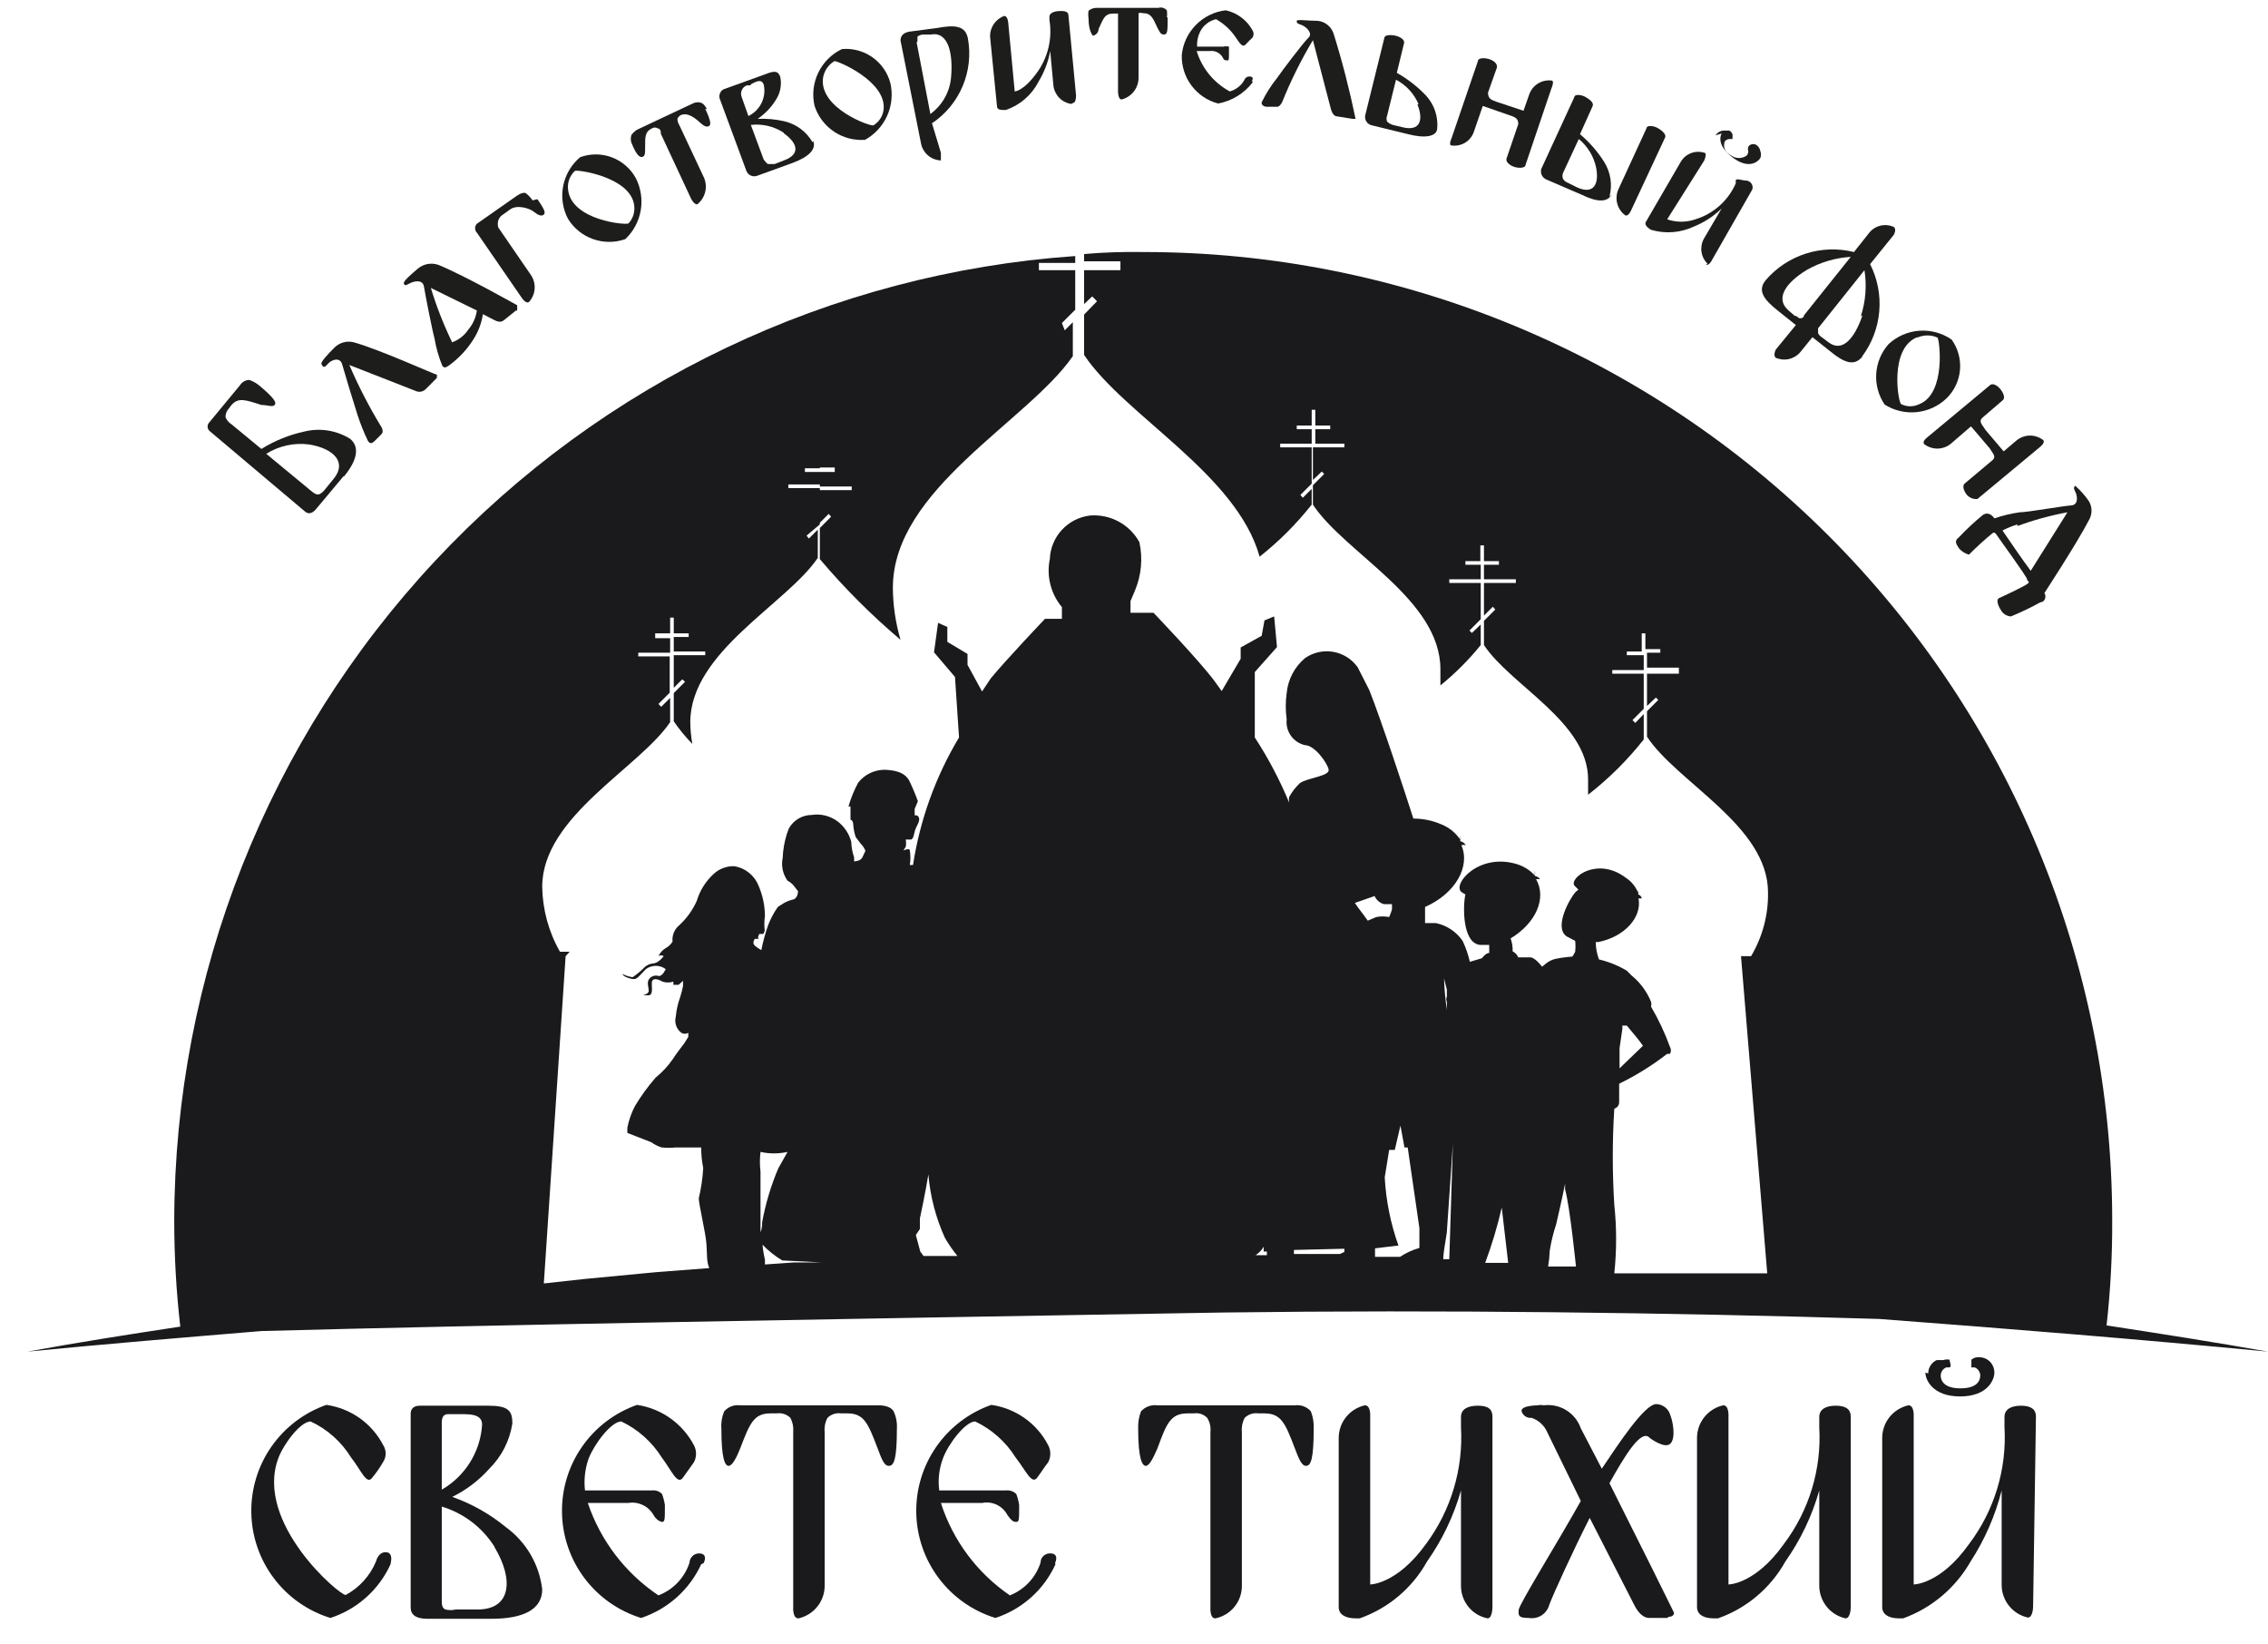 <?xml version="1.0" encoding="UTF-8"?> <svg xmlns="http://www.w3.org/2000/svg" width="69" height="50" viewBox="0 0 69 50" fill="none"><path d="M11.881 47.586C11.706 47.971 11.453 48.314 11.138 48.595C10.823 48.876 10.453 49.089 10.052 49.219C9.365 49.007 8.763 48.584 8.331 48.01C7.899 47.437 7.659 46.741 7.646 46.023C7.632 45.304 7.845 44.6 8.255 44.011C8.665 43.421 9.251 42.975 9.929 42.737C10.294 42.789 10.643 42.927 10.944 43.141C11.245 43.354 11.49 43.637 11.66 43.965C11.708 44.04 11.733 44.128 11.733 44.217C11.733 44.306 11.708 44.393 11.66 44.468C11.563 44.637 11.453 44.798 11.328 44.947C11.156 45.193 10.997 44.739 10.678 44.333C10.384 43.857 9.957 43.477 9.45 43.241C9.143 43.241 8.628 43.928 8.468 44.358C7.731 46.334 10.358 48.556 10.518 48.519C10.933 48.296 11.258 47.936 11.439 47.501C11.439 47.501 11.5 47.218 11.733 47.218C11.966 47.218 11.893 47.513 11.893 47.513" fill="#1A1A1D"></path><path d="M15.048 47.059C14.678 46.468 14.107 46.032 13.44 45.831V48.654C13.44 48.802 13.44 48.912 13.55 48.961C13.655 48.986 13.764 48.986 13.869 48.961H14.532C15.551 48.961 15.637 48.053 15.048 47.071M13.44 45.316C13.792 45.113 14.088 44.827 14.302 44.482C14.517 44.137 14.642 43.744 14.667 43.339C14.667 42.983 14.238 43.02 13.845 43.02H13.624C13.501 43.02 13.44 43.106 13.44 43.278V45.316ZM16.496 48.348C16.496 48.949 15.944 49.244 14.95 49.244H12.998C12.654 49.244 12.494 49.121 12.494 48.9V43.008C12.494 42.848 12.593 42.762 12.777 42.762H14.851C15.465 42.762 15.588 42.91 15.588 43.302C15.508 43.824 15.263 44.306 14.888 44.677C14.571 45.034 14.187 45.326 13.759 45.536C14.353 45.745 14.905 46.057 15.391 46.457C15.696 46.679 15.951 46.962 16.141 47.287C16.331 47.612 16.452 47.973 16.496 48.348Z" fill="#1A1A1D"></path><path d="M21.333 47.586C21.156 47.969 20.902 48.312 20.588 48.593C20.273 48.873 19.904 49.087 19.504 49.219C18.817 49.007 18.215 48.584 17.783 48.01C17.351 47.437 17.111 46.741 17.098 46.023C17.084 45.304 17.297 44.6 17.707 44.011C18.117 43.421 18.703 42.975 19.381 42.737C19.746 42.792 20.093 42.931 20.393 43.144C20.694 43.358 20.94 43.639 21.112 43.965C21.154 44.045 21.176 44.133 21.176 44.223C21.176 44.313 21.154 44.401 21.112 44.481L20.78 44.947C20.609 45.193 20.437 44.739 20.13 44.333C19.833 43.86 19.407 43.481 18.902 43.241C18.595 43.241 18.08 43.928 17.908 44.37C17.798 44.681 17.76 45.013 17.797 45.34H19.835C19.892 45.333 19.949 45.339 20.002 45.358C20.055 45.377 20.103 45.409 20.142 45.45C20.182 45.558 20.211 45.669 20.228 45.782C20.228 46.261 20.228 46.297 20.13 46.297C20.077 46.281 20.028 46.254 19.986 46.218C19.944 46.182 19.909 46.138 19.884 46.089C19.808 45.956 19.694 45.849 19.555 45.783C19.417 45.717 19.262 45.695 19.111 45.721H17.883C18.27 46.869 19.025 47.857 20.032 48.532C20.254 48.447 20.454 48.314 20.617 48.142C20.781 47.97 20.904 47.763 20.977 47.537C20.98 47.463 21.011 47.393 21.063 47.341C21.115 47.289 21.185 47.258 21.259 47.255C21.566 47.255 21.407 47.55 21.407 47.55" fill="#1A1A1D"></path><path d="M27.286 43.462C27.286 44.383 27.201 44.592 27.041 44.592C26.881 44.592 26.808 44.334 26.697 44.051C26.415 43.315 26.292 42.996 25.789 42.996H25.592C25.517 42.984 25.44 42.991 25.368 43.014C25.295 43.038 25.229 43.078 25.175 43.131C25.104 43.262 25.074 43.412 25.089 43.56V48.262C25.084 48.489 25.002 48.709 24.857 48.884C24.713 49.06 24.513 49.182 24.291 49.232C24.107 49.232 24.132 48.888 24.132 48.888V43.56C24.146 43.412 24.116 43.262 24.046 43.131C23.991 43.078 23.925 43.038 23.853 43.014C23.78 42.991 23.704 42.984 23.628 42.996H23.432C22.929 42.996 22.806 43.315 22.523 44.051C22.413 44.334 22.278 44.592 22.168 44.592C22.057 44.592 21.947 44.383 21.947 43.462C21.932 43.282 21.962 43.101 22.032 42.934C22.091 42.866 22.165 42.814 22.249 42.782C22.332 42.75 22.422 42.739 22.511 42.75H26.709C26.955 42.75 27.115 42.812 27.188 42.934C27.264 43.099 27.298 43.281 27.286 43.462Z" fill="#1A1A1D"></path><path d="M32.111 47.586C31.936 47.971 31.683 48.314 31.368 48.595C31.053 48.876 30.683 49.089 30.282 49.219C29.595 49.007 28.993 48.584 28.561 48.01C28.129 47.437 27.889 46.741 27.876 46.023C27.862 45.304 28.075 44.6 28.485 44.011C28.895 43.421 29.481 42.975 30.159 42.737C30.525 42.789 30.873 42.927 31.174 43.141C31.475 43.354 31.721 43.637 31.89 43.965C31.932 44.045 31.954 44.133 31.954 44.223C31.954 44.313 31.932 44.401 31.89 44.481C31.73 44.689 31.73 44.714 31.558 44.947C31.387 45.18 31.215 44.739 30.895 44.333C30.599 43.86 30.173 43.481 29.668 43.241C29.373 43.241 28.845 43.928 28.686 44.37C28.57 44.679 28.532 45.013 28.575 45.34H30.601C30.659 45.333 30.718 45.339 30.773 45.358C30.829 45.377 30.879 45.409 30.92 45.45C30.96 45.558 30.989 45.669 31.006 45.782C31.006 46.261 31.006 46.297 30.908 46.297C30.809 46.297 30.748 46.224 30.65 46.089C30.578 45.952 30.464 45.842 30.325 45.775C30.185 45.709 30.028 45.69 29.877 45.721H28.625C28.992 46.865 29.731 47.854 30.724 48.532C30.943 48.445 31.14 48.311 31.302 48.139C31.463 47.967 31.584 47.762 31.657 47.537C31.657 47.499 31.664 47.461 31.679 47.426C31.694 47.391 31.716 47.36 31.744 47.333C31.771 47.307 31.804 47.286 31.839 47.273C31.875 47.259 31.913 47.253 31.951 47.255C32.246 47.255 32.098 47.55 32.098 47.55" fill="#1A1A1D"></path><path d="M39.967 43.462C39.967 44.383 39.881 44.592 39.734 44.592C39.587 44.592 39.501 44.334 39.39 44.051C39.108 43.315 38.985 42.996 38.469 42.996H38.285C38.21 42.984 38.133 42.991 38.061 43.014C37.988 43.038 37.922 43.078 37.868 43.131C37.797 43.262 37.767 43.412 37.782 43.56V48.262C37.778 48.492 37.696 48.713 37.548 48.89C37.401 49.066 37.197 49.187 36.972 49.232C36.8 49.232 36.825 48.888 36.825 48.888V43.56C36.842 43.41 36.807 43.259 36.726 43.131C36.674 43.078 36.611 43.038 36.54 43.014C36.47 42.991 36.395 42.984 36.321 42.996H36.125C35.609 42.996 35.486 43.315 35.217 44.051C35.094 44.334 34.971 44.592 34.861 44.592C34.75 44.592 34.627 44.383 34.627 43.462C34.619 43.282 34.648 43.102 34.713 42.934C34.774 42.866 34.85 42.814 34.936 42.782C35.022 42.75 35.114 42.739 35.204 42.75H39.402C39.491 42.739 39.581 42.75 39.665 42.782C39.749 42.814 39.823 42.866 39.881 42.934C39.946 43.102 39.976 43.282 39.967 43.462Z" fill="#1A1A1D"></path><path d="M45.405 48.888C45.405 48.888 45.405 49.231 45.258 49.231C45.032 49.187 44.829 49.066 44.682 48.89C44.534 48.713 44.452 48.492 44.448 48.262V45.34C44.228 46.113 43.879 46.844 43.416 47.501C42.967 48.308 42.238 48.924 41.367 49.231H41.244C40.925 49.231 40.728 49.109 40.728 48.888V43.72C40.734 43.492 40.815 43.273 40.96 43.097C41.105 42.922 41.304 42.799 41.526 42.75C41.71 42.75 41.686 43.094 41.686 43.094V48.2C41.686 48.2 42.496 48.2 43.38 46.973C44.143 45.948 44.521 44.688 44.448 43.413V43.106C44.448 42.873 44.644 42.762 44.963 42.762C45.282 42.762 45.405 42.873 45.405 43.094V48.888Z" fill="#1A1A1D"></path><path d="M50.721 49.219H50.18C50.008 49.219 49.849 49.084 49.714 48.814L48.364 46.175C47.86 47.169 47.259 48.483 47.136 48.814C47.101 48.948 47.017 49.063 46.902 49.139C46.786 49.213 46.646 49.242 46.51 49.219C46.191 49.219 46.191 49.146 46.203 48.974C46.215 48.802 47.431 46.85 48.093 45.66L47.038 43.499C46.941 43.326 46.783 43.195 46.596 43.131C46.528 43.139 46.46 43.122 46.403 43.084C46.347 43.045 46.306 42.988 46.289 42.922C46.289 42.824 46.436 42.763 46.78 42.75C46.841 42.738 46.903 42.738 46.964 42.75C47.204 42.72 47.447 42.773 47.653 42.9C47.858 43.028 48.014 43.222 48.093 43.45L48.732 44.678C49.235 43.929 50.033 42.713 50.389 42.713C50.488 42.716 50.584 42.751 50.662 42.813C50.739 42.875 50.794 42.961 50.819 43.057C50.892 43.229 50.99 43.745 50.819 43.916C50.647 44.088 50.193 43.745 50.193 43.745C49.935 43.438 49.419 44.309 48.965 45.119C49.886 46.949 50.929 49.048 50.929 49.06C50.929 49.072 50.929 49.183 50.77 49.183" fill="#1A1A1D"></path><path d="M56.306 48.888C56.306 48.888 56.306 49.231 56.146 49.231C55.924 49.182 55.725 49.06 55.58 48.884C55.436 48.708 55.354 48.489 55.348 48.262V45.34C55.129 46.113 54.78 46.844 54.317 47.501C53.868 48.308 53.139 48.924 52.267 49.231H52.132C51.825 49.231 51.629 49.109 51.629 48.888V43.72C51.635 43.492 51.716 43.273 51.861 43.097C52.005 42.922 52.205 42.799 52.427 42.75C52.611 42.75 52.586 43.094 52.586 43.094V48.2C52.586 48.2 53.397 48.2 54.268 46.973C55.04 45.953 55.423 44.69 55.348 43.413V43.106C55.348 42.873 55.545 42.762 55.852 42.762C56.159 42.762 56.306 42.873 56.306 43.094V48.888Z" fill="#1A1A1D"></path><path d="M58.663 41.78C58.662 41.695 58.686 41.611 58.732 41.54C58.778 41.468 58.843 41.411 58.92 41.375H59.117C59.18 41.353 59.248 41.348 59.313 41.363C59.313 41.437 59.387 41.572 59.313 41.596H59.215C59.166 41.615 59.123 41.649 59.092 41.693C59.062 41.736 59.044 41.788 59.043 41.842C59.043 41.977 59.117 42.234 59.645 42.234C60.173 42.234 60.246 41.977 60.246 41.842C60.245 41.788 60.228 41.736 60.197 41.693C60.167 41.649 60.124 41.615 60.074 41.596H59.976V41.363C60.011 41.333 60.053 41.31 60.097 41.298C60.142 41.285 60.188 41.282 60.234 41.289C60.297 41.291 60.359 41.306 60.417 41.334C60.474 41.361 60.524 41.401 60.566 41.449C60.638 41.535 60.677 41.643 60.676 41.756C60.676 41.964 60.48 42.48 59.633 42.48C58.785 42.48 58.577 41.964 58.577 41.756M61.854 48.863C61.854 48.863 61.854 49.207 61.695 49.207C61.473 49.158 61.273 49.035 61.129 48.86C60.984 48.684 60.903 48.465 60.897 48.237V45.34C60.702 46.107 60.383 46.837 59.952 47.501C59.495 48.302 58.769 48.916 57.902 49.231H57.767C57.46 49.231 57.263 49.109 57.263 48.888V43.72C57.269 43.492 57.35 43.273 57.495 43.097C57.64 42.922 57.839 42.799 58.061 42.75C58.245 42.75 58.221 43.094 58.221 43.094V48.2C58.221 48.2 59.031 48.2 59.903 46.973C60.675 45.953 61.058 44.69 60.983 43.413V43.106C60.983 42.873 61.179 42.762 61.486 42.762C61.793 42.762 61.94 42.873 61.94 43.094L61.854 48.863Z" fill="#1A1A1D"></path><path d="M8.1 13.805L9.511 14.971C9.597 15.032 9.646 15.057 9.72 15.032C9.784 15.001 9.838 14.954 9.88 14.897L10.15 14.566C10.567 14.062 10.15 13.645 9.413 13.522C8.956 13.46 8.491 13.56 8.1 13.805ZM10.457 14.48L9.646 15.45C9.515 15.621 9.393 15.658 9.278 15.56L6.369 13.105C6.335 13.07 6.316 13.024 6.316 12.976C6.316 12.928 6.335 12.882 6.369 12.847L7.302 11.718C7.332 11.67 7.374 11.63 7.423 11.602C7.472 11.575 7.528 11.559 7.584 11.558C7.696 11.596 7.8 11.654 7.891 11.73C8.345 12.111 8.419 12.245 8.357 12.319C8.296 12.393 8.137 12.319 7.952 12.319C7.461 12.16 7.253 12.086 7.044 12.319L6.97 12.417C6.935 12.453 6.907 12.495 6.888 12.541C6.869 12.588 6.86 12.637 6.86 12.688C6.896 12.779 6.961 12.856 7.044 12.908L7.952 13.657C8.353 13.408 8.793 13.23 9.254 13.129C9.49 13.07 9.735 13.059 9.976 13.097C10.216 13.135 10.447 13.221 10.653 13.35C10.948 13.596 10.874 14.001 10.457 14.504" fill="#1D1D1B"></path><path d="M13.292 11.386V11.496L12.961 11.828C12.925 11.868 12.877 11.897 12.825 11.91C12.772 11.923 12.717 11.92 12.666 11.901L10.628 11.103C10.907 11.751 11.231 12.379 11.598 12.982C11.598 12.982 11.696 13.129 11.598 13.215L11.402 13.411C11.316 13.497 11.255 13.509 11.193 13.411C11.069 13.153 10.962 12.886 10.874 12.613C10.8 12.392 10.469 11.3 10.408 11.079C10.346 10.858 10.088 10.931 9.966 11.079C9.843 11.226 9.818 11.14 9.781 11.079C9.745 11.017 9.966 10.784 10.174 10.575C10.251 10.498 10.348 10.442 10.453 10.414C10.559 10.386 10.67 10.386 10.776 10.416C11.623 10.661 13.231 11.398 13.292 11.398" fill="#1D1D1B"></path><path d="M13.746 10.416C13.953 10.344 14.13 10.206 14.25 10.023C14.389 9.859 14.478 9.659 14.508 9.446L13.108 8.759C13.277 9.319 13.491 9.865 13.746 10.392M15.698 9.446L15.33 9.741C15.256 9.802 15.17 9.802 15.048 9.741L14.692 9.557C14.652 9.818 14.56 10.068 14.422 10.293C14.225 10.615 13.966 10.895 13.661 11.116C13.562 11.19 13.501 11.202 13.452 11.116C13.344 10.851 13.266 10.575 13.219 10.293C13.157 10.085 12.936 8.955 12.899 8.722C12.863 8.489 12.592 8.55 12.457 8.624C12.322 8.698 12.31 8.685 12.286 8.624C12.261 8.562 12.494 8.354 12.715 8.17C12.801 8.098 12.904 8.05 13.014 8.031C13.123 8.012 13.236 8.021 13.341 8.059C14.152 8.391 15.735 9.287 15.735 9.287V9.446" fill="#1D1D1B"></path><path d="M16.349 6.059C16.582 6.39 16.607 6.488 16.533 6.537C16.459 6.586 16.361 6.537 16.238 6.439C16.116 6.341 15.747 6.218 15.527 6.365L15.306 6.525C15.235 6.565 15.182 6.631 15.158 6.709C15.14 6.778 15.14 6.849 15.158 6.918L16.152 8.366C16.237 8.49 16.276 8.639 16.265 8.788C16.254 8.938 16.193 9.079 16.091 9.189C15.993 9.25 15.87 9.054 15.87 9.054L14.508 7.077C14.473 7.041 14.454 6.993 14.454 6.942C14.454 6.892 14.473 6.844 14.508 6.807L15.735 5.948C15.85 5.874 15.936 5.85 15.993 5.874C16.075 5.936 16.145 6.01 16.202 6.095" fill="#1D1D1B"></path><path d="M17.282 5.764C17.38 6.709 19.062 6.856 19.123 6.795C19.189 6.723 19.239 6.637 19.269 6.544C19.298 6.451 19.307 6.352 19.295 6.255C19.197 5.383 17.552 5.15 17.491 5.199C17.414 5.27 17.355 5.358 17.318 5.457C17.282 5.555 17.27 5.66 17.282 5.764ZM17.282 6.66C17.119 6.352 17.067 5.998 17.134 5.656C17.201 5.314 17.383 5.006 17.65 4.782C17.962 4.668 18.305 4.669 18.616 4.787C18.927 4.904 19.185 5.129 19.344 5.42C19.498 5.722 19.55 6.066 19.493 6.4C19.435 6.734 19.271 7.041 19.025 7.274C18.708 7.386 18.362 7.386 18.045 7.274C17.728 7.163 17.459 6.946 17.282 6.66Z" fill="#1D1D1B"></path><path d="M21.456 3.309C21.627 3.677 21.64 3.8 21.566 3.837C21.492 3.873 21.419 3.837 21.308 3.738C21.198 3.64 20.94 3.395 20.707 3.505C20.662 3.53 20.628 3.569 20.609 3.616C20.611 3.685 20.632 3.753 20.67 3.812L21.419 5.408C21.478 5.547 21.49 5.702 21.452 5.848C21.414 5.995 21.329 6.125 21.21 6.218C21.112 6.218 21.026 6.046 21.026 6.046L20.105 4.07C20.105 3.996 20.105 3.922 19.995 3.898C19.972 3.886 19.947 3.88 19.921 3.88C19.895 3.88 19.87 3.886 19.848 3.898C19.614 4.008 19.627 4.156 19.627 4.512C19.627 4.647 19.627 4.745 19.553 4.769C19.479 4.794 19.381 4.769 19.209 4.34C19.185 4.264 19.185 4.182 19.209 4.107C19.209 4.107 19.295 3.984 19.405 3.935L21.1 3.137C21.14 3.119 21.184 3.11 21.229 3.11C21.273 3.11 21.317 3.119 21.357 3.137C21.423 3.183 21.474 3.247 21.505 3.321" fill="#1D1D1B"></path><path d="M23.837 4.033C23.543 3.842 23.191 3.76 22.843 3.8L23.235 4.855C23.235 4.855 23.334 4.99 23.37 4.99H23.567L23.849 4.88C24.353 4.696 24.279 4.364 23.849 4.057M22.843 2.597H22.72C22.654 2.622 22.6 2.672 22.57 2.736C22.54 2.8 22.537 2.874 22.56 2.94L22.769 3.53C22.943 3.446 23.084 3.306 23.169 3.132C23.253 2.958 23.277 2.761 23.235 2.572C23.174 2.413 23.051 2.449 22.83 2.572M24.745 4.291C24.831 4.548 24.61 4.769 24.119 4.954L23.039 5.346C22.976 5.37 22.905 5.368 22.843 5.341C22.781 5.313 22.732 5.262 22.708 5.199L21.91 3.039C21.883 2.983 21.878 2.919 21.896 2.86C21.914 2.801 21.954 2.75 22.008 2.719L23.297 2.253C23.604 2.13 23.677 2.179 23.739 2.339C23.788 2.581 23.74 2.832 23.604 3.039C23.462 3.268 23.274 3.464 23.051 3.616C23.323 3.603 23.596 3.628 23.862 3.689C24.041 3.731 24.21 3.809 24.358 3.919C24.506 4.029 24.629 4.168 24.721 4.328" fill="#1D1D1B"></path><path d="M25.04 2.363C24.905 3.296 26.501 3.861 26.574 3.812C26.657 3.762 26.727 3.694 26.78 3.613C26.834 3.532 26.868 3.441 26.881 3.345C26.992 2.474 25.457 1.835 25.384 1.86C25.294 1.914 25.217 1.987 25.157 2.074C25.098 2.161 25.058 2.26 25.04 2.363ZM24.782 3.222C24.703 2.882 24.743 2.525 24.895 2.21C25.047 1.895 25.302 1.642 25.617 1.492C25.946 1.464 26.275 1.553 26.544 1.744C26.814 1.935 27.007 2.215 27.09 2.535C27.164 2.867 27.129 3.213 26.99 3.523C26.85 3.833 26.614 4.089 26.317 4.254C25.982 4.278 25.649 4.19 25.371 4.003C25.093 3.816 24.886 3.541 24.782 3.222Z" fill="#1D1D1B"></path><path d="M27.888 1.295L28.305 3.468C28.479 3.341 28.624 3.18 28.732 2.994C28.84 2.808 28.908 2.601 28.931 2.388C29.005 1.651 28.858 0.952 28.33 1.05H28.072C28.015 1.057 27.96 1.078 27.913 1.111V1.246M28.625 4.646V4.88C28.483 4.875 28.346 4.823 28.237 4.731C28.128 4.64 28.053 4.515 28.023 4.376L27.397 1.234C27.397 1.087 27.483 1.001 27.655 0.964L28.502 0.853C29.03 0.755 29.373 0.767 29.447 1.173C29.536 1.662 29.48 2.167 29.285 2.625C29.091 3.083 28.768 3.474 28.354 3.75L28.625 4.646Z" fill="#1D1D1B"></path><path d="M32.59 3.161C32.451 3.141 32.324 3.076 32.226 2.976C32.129 2.876 32.067 2.748 32.049 2.609L31.951 1.553C31.89 1.883 31.769 2.199 31.595 2.486C31.387 2.891 31.031 3.199 30.601 3.346C30.441 3.346 30.331 3.346 30.331 3.223L30.122 1.124C30.116 0.985 30.155 0.849 30.232 0.734C30.31 0.619 30.422 0.532 30.552 0.485C30.662 0.485 30.674 0.694 30.674 0.694L30.871 2.781C30.871 2.781 31.129 2.781 31.534 2.228C31.705 1.999 31.828 1.737 31.896 1.458C31.963 1.18 31.974 0.891 31.927 0.608V0.51C31.927 0.412 32.037 0.35 32.197 0.338C32.356 0.326 32.491 0.338 32.504 0.449L32.737 2.904C32.737 2.904 32.737 3.112 32.663 3.125" fill="#1D1D1B"></path><path d="M35.523 0.522C35.523 0.94 35.523 1.05 35.413 1.05C35.302 1.05 35.29 0.976 35.217 0.854C35.069 0.535 35.02 0.4 34.762 0.4C34.722 0.387 34.679 0.387 34.639 0.4V2.376C34.636 2.526 34.584 2.67 34.491 2.788C34.398 2.905 34.269 2.989 34.124 3.026C34.014 3.026 34.014 2.793 34.014 2.793V0.412H33.878C33.608 0.412 33.572 0.559 33.424 0.878C33.423 0.927 33.405 0.974 33.374 1.012C33.343 1.05 33.3 1.076 33.252 1.087C33.252 1.087 33.117 0.964 33.117 0.559C33.105 0.482 33.105 0.403 33.117 0.326C33.19 0.266 33.282 0.236 33.375 0.24H35.241C35.286 0.226 35.335 0.225 35.381 0.238C35.427 0.252 35.468 0.278 35.499 0.314C35.511 0.387 35.511 0.461 35.499 0.535" fill="#1D1D1B"></path><path d="M38.114 2.499C37.856 2.841 37.479 3.073 37.058 3.149C36.735 3.064 36.45 2.872 36.25 2.604C36.049 2.337 35.945 2.01 35.953 1.676C35.987 1.33 36.138 1.007 36.382 0.759C36.625 0.511 36.946 0.354 37.291 0.313C37.461 0.351 37.621 0.423 37.761 0.527C37.901 0.631 38.017 0.763 38.101 0.915C38.124 0.949 38.137 0.99 38.137 1.032C38.137 1.073 38.124 1.114 38.101 1.148C38.015 1.234 38.003 1.234 37.905 1.345C37.807 1.455 37.733 1.345 37.586 1.124C37.433 0.901 37.231 0.717 36.996 0.584C36.895 0.607 36.8 0.652 36.717 0.715C36.634 0.779 36.566 0.86 36.518 0.952C36.443 1.096 36.41 1.257 36.419 1.418H37.217C37.274 1.406 37.333 1.406 37.389 1.418V1.615C37.389 1.836 37.389 1.848 37.316 1.836C37.242 1.823 37.242 1.836 37.193 1.737C37.153 1.672 37.094 1.619 37.024 1.586C36.954 1.553 36.876 1.542 36.8 1.553H36.407C36.568 2.079 36.93 2.52 37.414 2.781C37.507 2.756 37.593 2.712 37.669 2.653C37.745 2.594 37.809 2.521 37.856 2.437C37.867 2.404 37.888 2.375 37.917 2.355C37.946 2.335 37.98 2.325 38.015 2.327C38.175 2.327 38.089 2.462 38.089 2.462" fill="#1D1D1B"></path><path d="M41.244 3.616H41.146L40.691 3.542C40.593 3.542 40.532 3.456 40.495 3.334L39.943 1.222C39.583 1.823 39.271 2.451 39.01 3.1C39.01 3.1 38.936 3.272 38.825 3.248H38.543C38.433 3.248 38.371 3.174 38.384 3.113C38.511 2.85 38.668 2.603 38.85 2.376C38.973 2.192 39.66 1.284 39.807 1.148C39.955 1.013 39.734 0.805 39.587 0.756C39.439 0.707 39.452 0.682 39.452 0.633C39.452 0.584 39.795 0.633 40.078 0.633C40.188 0.641 40.293 0.682 40.38 0.75C40.467 0.817 40.533 0.909 40.569 1.013C40.839 1.873 41.06 2.744 41.244 3.628" fill="#1D1D1B"></path><path d="M43.159 3.174C43.023 2.852 42.78 2.587 42.471 2.425L42.201 3.517C42.189 3.546 42.182 3.578 42.182 3.609C42.182 3.641 42.189 3.672 42.201 3.701C42.251 3.746 42.31 3.779 42.373 3.8L42.68 3.873C43.196 3.996 43.318 3.665 43.122 3.174M43.724 3.898C43.724 4.156 43.355 4.217 42.84 4.082L41.735 3.812C41.7 3.805 41.668 3.791 41.639 3.77C41.611 3.75 41.586 3.725 41.568 3.695C41.55 3.665 41.537 3.631 41.532 3.597C41.527 3.562 41.529 3.527 41.538 3.493L42.115 1.16C42.115 1.062 42.3 1.05 42.459 1.087C42.619 1.124 42.741 1.222 42.717 1.308L42.496 2.216C42.828 2.403 43.13 2.639 43.392 2.916C43.514 3.051 43.607 3.211 43.664 3.384C43.721 3.557 43.741 3.741 43.724 3.922" fill="#1D1D1B"></path><path d="M46.412 5.015C46.412 5.113 46.215 5.125 46.068 5.076C45.921 5.027 45.798 4.917 45.835 4.819L46.191 3.775C46.191 3.616 46.117 3.566 45.921 3.505L45.111 3.223L44.84 4.008C44.794 4.145 44.701 4.262 44.578 4.338C44.455 4.414 44.309 4.445 44.165 4.426C44.055 4.426 44.165 4.193 44.165 4.193L44.963 1.86C44.963 1.762 45.147 1.75 45.307 1.799C45.467 1.848 45.565 1.958 45.54 2.057L45.27 2.818C45.27 2.99 45.356 3.039 45.54 3.1L46.35 3.37L46.522 2.879C46.569 2.741 46.661 2.623 46.784 2.545C46.907 2.467 47.053 2.433 47.197 2.449C47.308 2.449 47.197 2.695 47.197 2.695L46.412 5.015Z" fill="#1D1D1B"></path><path d="M49.628 6.39C49.628 6.39 49.542 6.598 49.444 6.549C49.325 6.462 49.24 6.336 49.202 6.193C49.164 6.05 49.176 5.899 49.235 5.764L50.094 3.898C50.094 3.812 50.291 3.812 50.438 3.898C50.586 3.984 50.696 4.094 50.659 4.18L49.628 6.39ZM48.56 5.101C48.489 4.759 48.302 4.451 48.032 4.229L47.553 5.26C47.541 5.29 47.535 5.321 47.535 5.353C47.535 5.384 47.541 5.415 47.553 5.445C47.592 5.502 47.648 5.545 47.713 5.567L47.983 5.702C48.474 5.923 48.658 5.616 48.56 5.101ZM49.026 5.923C48.904 6.157 48.597 6.157 48.118 5.923L47.038 5.457C46.979 5.43 46.932 5.383 46.905 5.325C46.878 5.266 46.873 5.2 46.891 5.138L47.897 2.953C47.897 2.867 48.094 2.867 48.241 2.953C48.388 3.039 48.499 3.137 48.45 3.235L48.069 4.082C48.356 4.325 48.605 4.611 48.806 4.929C48.903 5.085 48.968 5.259 48.995 5.44C49.023 5.622 49.012 5.807 48.965 5.985" fill="#1D1D1B"></path><path d="M52.194 4.119C52.223 4.071 52.264 4.032 52.314 4.006C52.364 3.98 52.42 3.968 52.476 3.972H52.611C52.635 3.984 52.656 4.002 52.673 4.023C52.69 4.044 52.702 4.068 52.709 4.094V4.229H52.636C52.602 4.226 52.568 4.233 52.538 4.248C52.507 4.263 52.482 4.287 52.464 4.315C52.464 4.389 52.378 4.561 52.672 4.733C52.741 4.781 52.822 4.807 52.906 4.807C52.989 4.807 53.071 4.781 53.139 4.733C53.163 4.707 53.18 4.675 53.186 4.64C53.193 4.605 53.189 4.569 53.176 4.536C53.176 4.536 53.176 4.426 53.262 4.401C53.286 4.389 53.314 4.383 53.341 4.383C53.369 4.383 53.396 4.389 53.421 4.401C53.457 4.422 53.487 4.451 53.51 4.484C53.534 4.518 53.549 4.557 53.556 4.598C53.581 4.665 53.581 4.739 53.556 4.806C53.483 4.929 53.2 5.15 52.734 4.806C52.267 4.463 52.316 4.18 52.378 4.058M51.948 8.023C51.849 7.925 51.785 7.798 51.765 7.66C51.745 7.523 51.771 7.383 51.838 7.261L52.378 6.341C52.134 6.579 51.847 6.766 51.531 6.893C51.123 7.084 50.661 7.119 50.23 6.991C50.082 6.905 50.021 6.807 50.082 6.734L51.138 4.917C51.209 4.798 51.318 4.707 51.447 4.658C51.576 4.609 51.718 4.605 51.85 4.647C51.948 4.647 51.85 4.88 51.85 4.88L50.721 6.672C50.999 6.768 51.301 6.768 51.58 6.672C51.851 6.589 52.101 6.448 52.312 6.26C52.524 6.071 52.693 5.839 52.807 5.58V5.494C52.807 5.408 53.004 5.494 53.139 5.494C53.169 5.498 53.198 5.508 53.224 5.525C53.25 5.541 53.271 5.563 53.288 5.589C53.304 5.614 53.315 5.643 53.319 5.674C53.323 5.704 53.32 5.735 53.311 5.764L52.083 7.912C52.083 7.912 51.997 8.096 51.899 8.047" fill="#1D1D1B"></path><path d="M56.613 9.618C56.76 9.167 56.797 8.688 56.723 8.219L55.312 9.987V10.134C55.335 10.185 55.373 10.228 55.422 10.257L55.618 10.404C56.036 10.736 56.416 10.318 56.662 9.594M54.882 9.594L56.306 7.814C55.831 7.843 55.368 7.981 54.956 8.219C54.317 8.612 53.998 9.091 54.416 9.447L54.6 9.606C54.673 9.606 54.71 9.68 54.747 9.68C54.773 9.686 54.8 9.683 54.825 9.672C54.849 9.661 54.869 9.642 54.882 9.618M56.662 10.846C56.404 11.165 56.085 11.018 55.68 10.686L55.14 10.257L54.772 10.711C54.682 10.817 54.561 10.891 54.426 10.922C54.291 10.953 54.149 10.939 54.023 10.883C53.937 10.809 54.023 10.637 54.023 10.637L54.636 9.888L54.084 9.447C53.667 9.115 53.458 8.845 53.716 8.526C54.04 8.148 54.463 7.867 54.938 7.715C55.413 7.563 55.92 7.547 56.404 7.667L56.871 7.077C56.959 6.97 57.08 6.894 57.215 6.863C57.351 6.832 57.493 6.847 57.619 6.905C57.705 6.979 57.619 7.139 57.619 7.139L56.895 8.035C57.12 8.48 57.216 8.979 57.173 9.475C57.13 9.972 56.948 10.447 56.65 10.846" fill="#1D1D1B"></path><path d="M58.331 10.257C57.46 10.6 57.754 12.27 57.84 12.294C57.926 12.337 58.021 12.359 58.117 12.359C58.212 12.359 58.307 12.337 58.393 12.294C59.215 11.963 59.007 10.318 58.945 10.269C58.848 10.226 58.744 10.204 58.638 10.204C58.533 10.204 58.428 10.226 58.331 10.269M57.46 10.465C57.716 10.229 58.045 10.086 58.394 10.061C58.742 10.037 59.088 10.132 59.375 10.33C59.568 10.598 59.658 10.927 59.629 11.256C59.6 11.585 59.453 11.893 59.215 12.123C58.967 12.358 58.648 12.504 58.308 12.537C57.968 12.571 57.626 12.49 57.337 12.307C57.149 12.03 57.059 11.699 57.081 11.365C57.103 11.031 57.237 10.714 57.46 10.465Z" fill="#1D1D1B"></path><path d="M60.16 15.179C60.101 15.185 60.042 15.177 59.986 15.156C59.931 15.134 59.881 15.101 59.841 15.057C59.743 14.934 59.694 14.787 59.768 14.713L60.615 14.001C60.75 13.89 60.615 13.78 60.529 13.633L59.964 12.97L59.338 13.51C59.224 13.598 59.084 13.646 58.939 13.646C58.795 13.646 58.654 13.598 58.54 13.51C58.466 13.424 58.638 13.301 58.638 13.301L60.541 11.718C60.615 11.644 60.762 11.718 60.86 11.84C60.958 11.963 61.008 12.11 60.934 12.172L60.32 12.7C60.173 12.822 60.32 12.933 60.406 13.08L60.958 13.731L61.364 13.387C61.478 13.299 61.618 13.25 61.762 13.25C61.907 13.25 62.047 13.299 62.161 13.387C62.235 13.473 62.051 13.608 62.051 13.608L60.16 15.179Z" fill="#1D1D1B"></path><path d="M61.376 15.953C61.219 16.001 61.068 16.063 60.922 16.137C61.192 16.53 61.498 16.984 61.781 17.364L62.898 15.584C62.38 15.68 61.87 15.82 61.376 16.002M62.075 18.322C61.785 18.482 61.486 18.626 61.179 18.752C61.115 18.748 61.054 18.728 61 18.694C60.946 18.659 60.902 18.612 60.872 18.555C60.786 18.432 60.725 18.236 60.811 18.199C60.897 18.162 61.548 17.855 61.67 17.769C61.793 17.683 61.67 17.696 61.67 17.622C61.67 17.548 60.823 16.395 60.762 16.296C60.701 16.198 60.664 16.186 60.615 16.223C60.366 16.427 60.128 16.644 59.903 16.873C59.783 16.84 59.676 16.772 59.596 16.677C59.51 16.542 59.449 16.456 59.596 16.345C59.822 16.105 60.064 15.879 60.32 15.67C60.418 15.597 60.553 15.597 60.676 15.768C60.927 15.683 61.186 15.621 61.449 15.584C61.683 15.584 62.775 15.388 63.008 15.376C63.242 15.363 63.205 15.081 63.131 14.946C63.057 14.811 63.131 14.799 63.131 14.774C63.289 14.912 63.429 15.069 63.548 15.241C63.603 15.329 63.631 15.431 63.631 15.535C63.631 15.639 63.603 15.741 63.548 15.83C63.193 16.517 62.198 18.04 62.198 18.04C62.226 18.084 62.235 18.137 62.223 18.187C62.212 18.238 62.181 18.282 62.137 18.309" fill="#1D1D1B"></path><path d="M68.999 41.117C67.342 40.823 65.684 40.565 64.089 40.32C64.207 39.26 64.265 38.194 64.26 37.128C64.26 29.314 61.157 21.821 55.631 16.296C50.106 10.771 42.613 7.667 34.799 7.667C34.193 7.656 33.587 7.676 32.982 7.728V7.949H34.087V8.219H32.982V9.25L33.228 9.017L33.375 9.164L32.982 9.569V10.797C34.21 12.638 37.623 14.418 38.322 16.935C38.91 16.47 39.441 15.938 39.906 15.351V14.872L39.636 15.142L39.562 15.056L39.906 14.713V13.608H38.948V13.497H39.906V13.056H39.452V12.945H39.906V12.466H40.016V12.945H40.47V13.056H40.016V13.497H40.9V13.608H39.943V14.602L40.213 14.345L40.286 14.418L39.943 14.762V15.351C40.912 16.824 43.822 18.224 43.822 20.36V20.851C44.273 20.485 44.684 20.074 45.049 19.623V18.997L44.779 19.255L44.706 19.181L45.049 18.837V17.733H44.092V17.622H45.049V17.18H44.583V17.07H45.037V16.591H45.147V17.07H45.602V17.18H45.147V17.622H46.117V17.733H45.147V18.727L45.417 18.457L45.491 18.543L45.147 18.886V19.623C45.958 20.851 48.315 21.968 48.315 23.711V24.177C48.944 23.686 49.513 23.122 50.008 22.495V21.722L49.751 21.992L49.665 21.906L50.008 21.562V20.494H49.051V20.384H50.008V19.93H49.493V19.819H49.947V19.267H50.058V19.746H50.512V19.856H50.107V20.31H51.077V20.494H50.107V21.477L50.377 21.219L50.45 21.292L50.107 21.636V22.41C51.027 23.809 53.789 25.122 53.789 27.148C53.8 27.83 53.622 28.501 53.274 29.087H52.967L53.765 38.736H49.112C49.186 38.042 49.186 37.343 49.112 36.649C49.051 35.676 49.051 34.7 49.112 33.728C49.153 33.715 49.188 33.691 49.215 33.658C49.241 33.626 49.257 33.585 49.26 33.544V32.967C49.777 32.715 50.267 32.411 50.721 32.058H50.806C50.825 32.026 50.834 31.99 50.834 31.954C50.834 31.917 50.825 31.881 50.806 31.849C50.652 31.424 50.459 31.013 50.23 30.622C50.242 30.574 50.242 30.523 50.23 30.475C50.103 30.163 49.901 29.889 49.64 29.677L49.493 29.529C49.23 29.372 48.944 29.256 48.646 29.186C48.583 29.017 48.549 28.838 48.548 28.658H48.621C49.432 28.498 49.959 27.897 49.849 27.332H49.947C49.943 27.303 49.93 27.276 49.911 27.254C49.891 27.232 49.865 27.216 49.837 27.209C49.849 27.165 49.849 27.118 49.837 27.074V27.16C49.764 26.974 49.636 26.815 49.468 26.706C48.597 26.043 47.737 26.706 47.897 26.939L48.02 27.062L47.934 27.136C47.762 27.32 47.259 28.216 47.664 28.486L47.922 28.621C47.934 28.731 47.934 28.842 47.922 28.952C47.898 29.004 47.869 29.053 47.836 29.1C47.658 29.112 47.482 29.137 47.308 29.173C47.209 29.198 47.117 29.244 47.038 29.308L46.915 29.407C46.694 29.124 46.571 29.124 46.571 29.124H46.191C46.158 29.044 46.097 28.979 46.019 28.94C46.025 28.806 46.004 28.673 45.958 28.547C46.731 28.081 47.062 27.32 46.731 26.743H46.854C46.814 26.692 46.757 26.657 46.694 26.645C46.706 26.592 46.706 26.538 46.694 26.485V26.632C46.548 26.472 46.361 26.353 46.154 26.289C45 25.933 44.178 26.89 44.46 27.136L44.583 27.209C44.509 27.504 44.472 28.682 45.025 28.744H45.307V28.989C45.197 28.989 45.086 29.149 45.086 29.149L44.718 29.259C44.668 29.039 44.594 28.825 44.497 28.621C44.306 28.344 44.016 28.15 43.687 28.081H43.355V27.59C44.276 27.185 44.742 26.362 44.46 25.712C44.504 25.7 44.551 25.7 44.595 25.712C44.577 25.68 44.552 25.653 44.522 25.632C44.493 25.611 44.459 25.596 44.423 25.589C44.435 25.532 44.435 25.474 44.423 25.417V25.54C44.288 25.337 44.096 25.179 43.871 25.086C43.596 24.964 43.299 24.901 42.999 24.901C42.741 24.091 42.029 21.931 41.661 20.998L41.305 20.298C41.13 20.051 40.864 19.883 40.565 19.83C40.267 19.777 39.959 19.844 39.709 20.016C39.387 20.283 39.184 20.667 39.145 21.084C39.108 21.348 39.108 21.617 39.145 21.882C39.125 22.058 39.17 22.235 39.272 22.379C39.374 22.524 39.525 22.626 39.697 22.667C39.992 22.667 40.372 23.195 40.421 23.404C40.47 23.613 39.807 23.649 39.55 23.821C39.416 23.945 39.304 24.09 39.218 24.251C39.213 24.304 39.213 24.357 39.218 24.41C38.932 23.721 38.583 23.059 38.175 22.434V20.445L38.85 19.684L38.764 18.751L38.469 18.874L38.384 19.341L37.745 19.697V20.04L37.168 21.022L36.947 20.715C36.481 20.089 35.094 18.641 35.094 18.641H34.394V18.285L34.529 17.966C34.724 17.5 34.772 16.986 34.664 16.493C34.519 16.228 34.3 16.011 34.035 15.867C33.769 15.723 33.468 15.659 33.166 15.682C32.837 15.72 32.532 15.875 32.307 16.118C32.082 16.361 31.951 16.677 31.939 17.008C31.886 17.264 31.892 17.528 31.956 17.781C32.02 18.034 32.14 18.269 32.307 18.469V18.825H31.792C31.792 18.825 30.625 20.053 30.147 20.63L29.877 21.035L29.435 20.224V19.893L28.821 19.525V19.071L28.539 18.948L28.416 19.844L29.054 20.593L29.177 22.434C28.463 23.624 27.988 24.942 27.777 26.313H27.679C27.704 26.167 27.704 26.017 27.679 25.871C27.679 25.785 27.483 25.871 27.483 25.871L27.556 25.761C27.569 25.688 27.569 25.613 27.556 25.54H27.704C27.79 25.54 27.802 25.38 27.839 25.257C27.876 25.135 27.986 25 27.962 24.889C27.959 24.875 27.953 24.86 27.944 24.848C27.936 24.836 27.925 24.825 27.913 24.817C27.9 24.809 27.886 24.804 27.871 24.801C27.856 24.799 27.841 24.8 27.827 24.803V24.607L27.925 24.374C27.853 24.173 27.771 23.976 27.679 23.784C27.532 23.453 27.139 23.428 26.906 23.416C26.752 23.418 26.601 23.454 26.462 23.522C26.324 23.59 26.203 23.688 26.108 23.809C25.984 24.039 25.886 24.282 25.813 24.533H25.875V24.938C25.875 24.938 25.961 24.938 25.961 25.122C25.972 25.239 25.997 25.355 26.034 25.466L26.194 25.675C26.254 25.733 26.3 25.805 26.329 25.884L26.231 26.092C26.169 26.203 25.985 26.203 25.985 26.203V26.08C25.932 25.93 25.903 25.773 25.899 25.613C25.835 25.364 25.688 25.143 25.482 24.987C25.371 24.904 25.244 24.844 25.109 24.81C24.974 24.776 24.834 24.77 24.696 24.791C24.553 24.791 24.412 24.83 24.289 24.904C24.166 24.977 24.065 25.082 23.997 25.208L23.935 25.38C23.864 25.611 23.822 25.851 23.812 26.092C23.787 26.213 23.787 26.337 23.812 26.458C23.838 26.578 23.888 26.692 23.96 26.792C24.031 26.827 24.094 26.877 24.144 26.939L24.279 27.111C24.279 27.111 24.279 27.344 24.107 27.369C24.012 27.393 23.921 27.43 23.837 27.479L23.665 27.59C23.544 27.761 23.445 27.946 23.37 28.142C23.282 28.39 23.213 28.645 23.162 28.903C23.092 28.865 23.026 28.82 22.965 28.768C22.867 28.682 22.965 28.56 22.965 28.56H23.101C23.015 28.56 23.101 28.412 23.101 28.412H23.199C23.297 28.412 23.199 28.228 23.199 28.228C23.211 28.279 23.236 28.326 23.272 28.363C23.248 28.196 23.248 28.027 23.272 27.86C23.269 27.543 23.202 27.23 23.076 26.939C23.015 26.786 22.914 26.651 22.785 26.548C22.656 26.444 22.503 26.376 22.339 26.35C22.222 26.346 22.105 26.366 21.995 26.409C21.886 26.451 21.786 26.514 21.701 26.596C21.464 26.816 21.29 27.096 21.198 27.406C21.073 27.684 20.894 27.935 20.67 28.142C20.596 28.202 20.537 28.279 20.501 28.367C20.464 28.455 20.451 28.551 20.461 28.645C20.411 28.729 20.338 28.796 20.253 28.842C20.156 28.9 20.079 28.985 20.032 29.087C20.055 29.07 20.083 29.061 20.111 29.061C20.14 29.061 20.168 29.07 20.191 29.087C20.191 29.087 20.044 29.296 19.872 29.308C19.753 29.32 19.643 29.377 19.565 29.468C19.467 29.564 19.36 29.65 19.246 29.726C19.138 29.713 19.034 29.679 18.939 29.628C18.939 29.628 18.939 29.701 19.16 29.763C19.381 29.824 19.369 29.763 19.651 29.48C19.738 29.416 19.843 29.381 19.952 29.381C20.06 29.381 20.166 29.416 20.253 29.48C20.253 29.48 20.154 29.713 20.032 29.689C19.977 29.672 19.919 29.674 19.866 29.694C19.812 29.714 19.767 29.751 19.737 29.799C19.676 29.898 19.737 30.045 19.737 30.143C19.737 30.241 19.553 30.278 19.553 30.278H19.725C19.896 30.278 19.811 29.971 19.835 29.861C19.86 29.75 20.007 29.775 20.154 29.861C20.262 29.897 20.378 29.897 20.486 29.861V29.959H20.645L20.78 29.836V29.996C20.758 30.108 20.729 30.218 20.695 30.327C20.624 30.521 20.579 30.723 20.559 30.929C20.536 31.018 20.54 31.113 20.57 31.201C20.601 31.288 20.657 31.364 20.731 31.42C20.763 31.438 20.799 31.448 20.836 31.448C20.872 31.448 20.908 31.438 20.94 31.42V31.543L20.817 31.739C20.695 31.898 20.572 32.058 20.461 32.23C20.316 32.437 20.142 32.623 19.946 32.782C19.712 33.05 19.503 33.338 19.32 33.642C19.21 33.85 19.132 34.074 19.086 34.304V34.464L19.811 34.746C19.908 34.816 20.015 34.87 20.13 34.906C20.273 34.919 20.416 34.919 20.559 34.906H21.333C21.332 35.116 21.353 35.326 21.394 35.532C21.377 35.842 21.331 36.151 21.259 36.453C21.259 36.637 21.468 37.496 21.492 37.84C21.517 38.184 21.492 38.368 21.578 38.576L19.97 38.699L17.773 38.908L16.545 39.043L17.208 29.087L17.331 28.952H17.036C16.692 28.35 16.507 27.67 16.496 26.976C16.496 24.84 19.442 23.367 20.388 21.968V21.231L20.117 21.501L20.032 21.415L20.375 21.072V19.967H19.418V19.856H20.388V19.414H19.933V19.267H20.388V18.788H20.498V19.267H20.952V19.377H20.498V19.819H21.456V19.93H20.498V20.924L20.756 20.666L20.842 20.74L20.498 21.084V21.943C20.666 22.188 20.855 22.418 21.063 22.631C21.024 22.412 21.003 22.19 21.001 21.968C21.001 19.832 23.935 18.371 24.88 16.971V16.112L24.61 16.382L24.537 16.296L24.942 15.953V14.848H23.984V14.737H24.942V14.357H24.488V14.246H24.942V13.743V14.222H25.396V14.357H24.942V14.799H25.912V14.909H24.942V15.903L25.212 15.633L25.285 15.719L24.942 16.063V17.008C25.691 17.893 26.512 18.714 27.397 19.463C27.246 18.949 27.167 18.416 27.164 17.88C27.164 14.885 31.264 12.822 32.639 10.834V9.802L32.393 10.048L32.307 9.827L32.712 9.422V8.219H31.607V7.998H32.712V7.789C25.28 8.308 18.321 11.622 13.235 17.066C8.149 22.51 5.314 29.678 5.301 37.128C5.301 38.207 5.362 39.285 5.485 40.356C3.938 40.59 2.379 40.835 0.833 41.117C3.214 40.884 5.583 40.688 7.952 40.491C14.741 40.307 24.942 40.135 37.217 39.927C43.908 39.841 50.721 39.927 57.165 40.123C61.081 40.418 65.034 40.737 68.999 41.117ZM49.358 31.297V31.199H49.493C49.689 31.432 49.886 31.665 49.984 31.813L49.272 32.5V31.886L49.358 31.297ZM47.148 38.049C47.191 37.774 47.257 37.503 47.345 37.238C47.418 36.919 47.529 36.441 47.615 36.011V36.183C47.762 36.698 47.946 38.527 47.946 38.527H47.099C47.126 38.369 47.142 38.209 47.148 38.049ZM45.688 36.735L45.884 38.417H45.184C45.389 37.868 45.557 37.306 45.688 36.735ZM44.018 37.472L44.202 34.796L44.092 38.306H43.908C43.908 38.098 43.993 37.68 44.018 37.484V37.472ZM44.018 30.106V30.315C44.006 30.34 44 30.367 44 30.395C44 30.422 44.006 30.45 44.018 30.475V30.72C43.971 30.403 43.943 30.083 43.932 29.763L44.018 30.106ZM42.606 34.243L42.729 34.906H42.827L43.183 37.361V37.963C42.974 38.022 42.776 38.113 42.594 38.233H41.833V37.975L42.545 37.889C42.307 37.221 42.166 36.522 42.128 35.814L42.263 34.98H42.434L42.606 34.243ZM41.821 27.258C41.846 27.318 41.885 27.371 41.934 27.413C41.983 27.456 42.041 27.487 42.103 27.504H42.349V27.663C42.325 27.743 42.297 27.821 42.263 27.897C42.133 27.872 42 27.872 41.87 27.897L41.612 28.007C41.477 27.811 41.33 27.639 41.219 27.467L41.821 27.258ZM40.9 37.987V38.085L40.765 38.147H39.366V38.024L40.9 37.987ZM38.445 37.987V38.073H38.543V38.184H38.199C38.3 38.118 38.385 38.03 38.445 37.926V37.987ZM27.986 37.386V37.066C27.986 37.066 28.158 36.269 28.244 35.728C28.301 36.395 28.471 37.047 28.747 37.656C28.86 37.849 28.987 38.034 29.128 38.208H28.097L27.998 38.073L27.863 37.57L27.986 37.386ZM25.015 38.405H24.144L23.272 38.466V38.319C23.236 38.169 23.211 38.018 23.199 37.864C23.377 38.05 23.579 38.211 23.8 38.343L25.015 38.405ZM23.137 37.607V35.643C23.113 35.443 23.113 35.241 23.137 35.041C23.408 35.102 23.689 35.102 23.96 35.041L23.677 35.544C23.453 36.073 23.288 36.624 23.186 37.189C23.195 37.342 23.152 37.494 23.064 37.619L23.137 37.607Z" fill="#1A1A1D"></path></svg> 